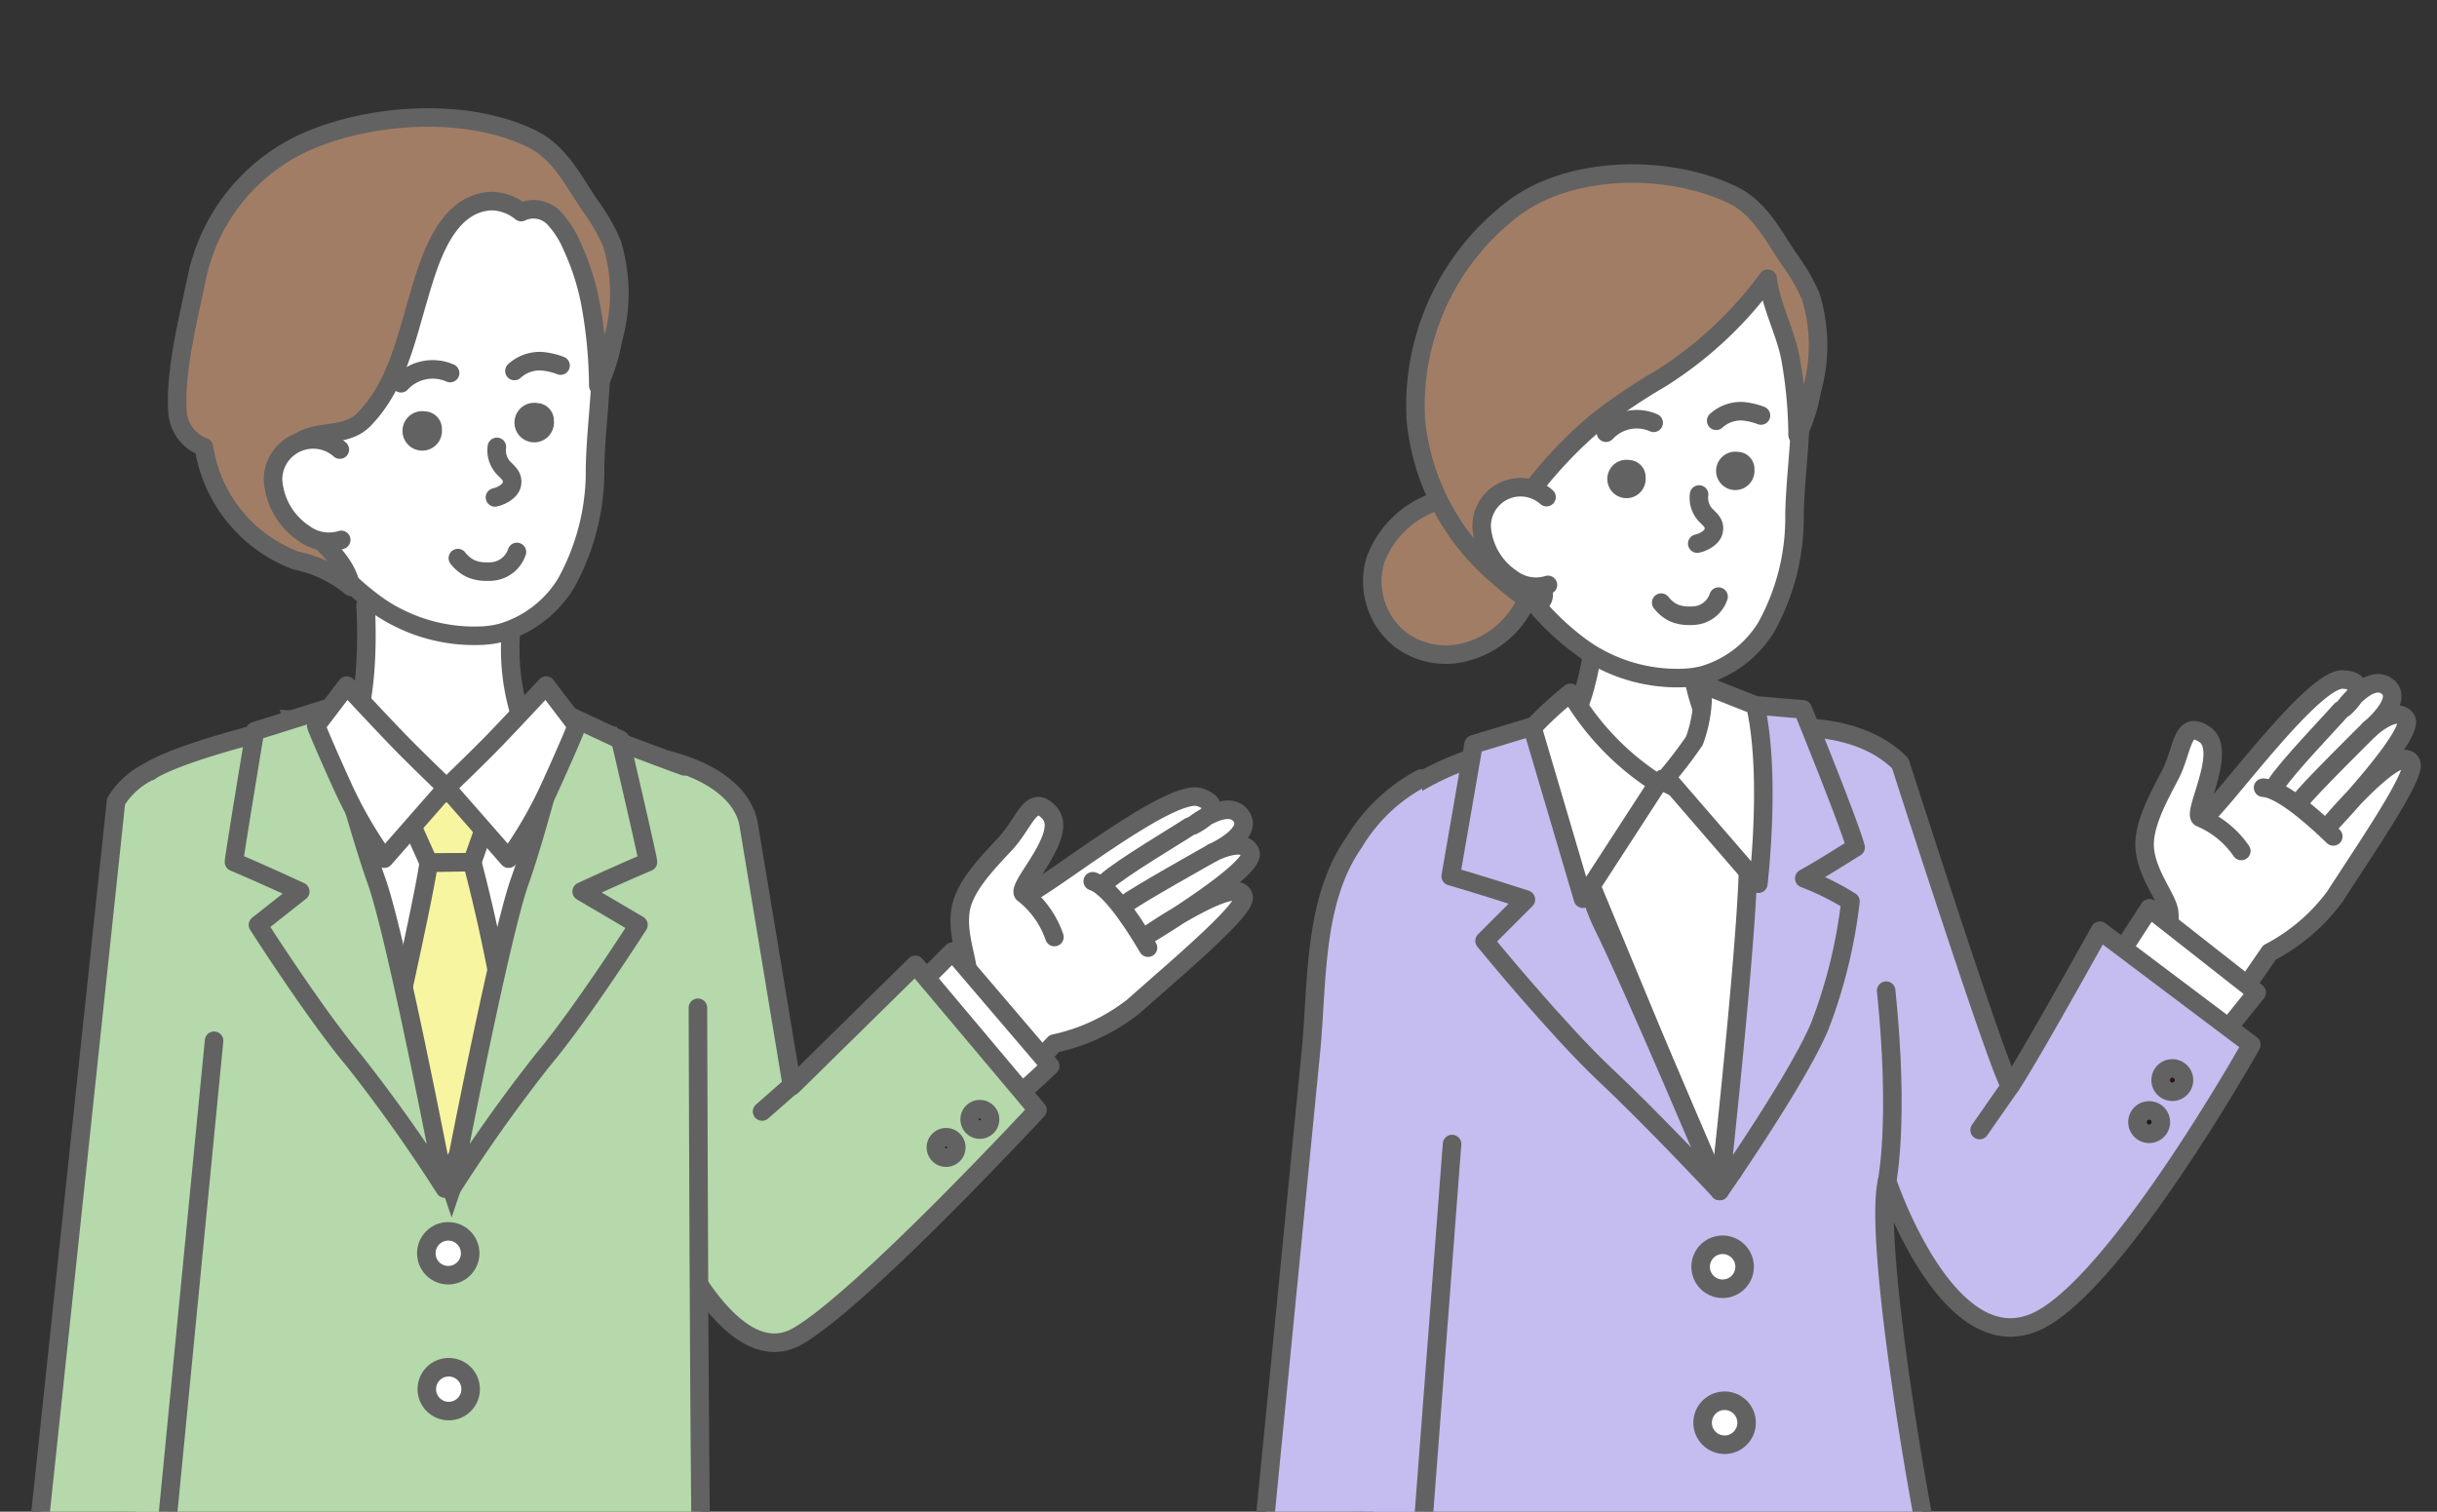 <svg xmlns="http://www.w3.org/2000/svg" xmlns:xlink="http://www.w3.org/1999/xlink" width="131.488" height="81.558" viewBox="0 0 131.488 81.558">
  <rect x="0" y="0" width="131.488" height="81.558" fill="#333333" stroke="none"/>
  <defs>
    <clipPath id="clip-path">
      <rect id="長方形_88" data-name="長方形 88" width="131.488" height="81.558" transform="translate(117.303 2047.711)" fill="none"/>
    </clipPath>
  </defs>
  <g id="グループ_177" data-name="グループ 177" transform="translate(-117.303 -2047.711)">
    <g id="グループ_176" data-name="グループ 176" clip-path="url(#clip-path)">
      <g id="グループ_175" data-name="グループ 175">
        <path id="パス_504" data-name="パス 504" d="M196.58,2082.827a4.085,4.085,0,0,1-3.746-.632,4.007,4.007,0,0,1-1.32-4.264,5.25,5.25,0,0,1,4.672-3.423,3.279,3.279,0,0,1,3.9,3.387A4.945,4.945,0,0,1,196.58,2082.827Z" fill="#a27d65" stroke="#626262" stroke-linecap="round" stroke-linejoin="round" stroke-width="1"/>
        <g id="グループ_172" data-name="グループ 172">
          <g id="グループ_171" data-name="グループ 171">
            <path id="パス_505" data-name="パス 505" d="M232.125,2103.717c.164-.494,2.524-4.948,2.2-6.876-.119-.707-1.179-1.96-1.3-3.337-.112-1.24.724-2.749,1.366-3.975.715-1.367.607-3.021,1.852-2.2,1.386.909-.979,4.752-.075,4.5.635-.174,5.847-7.541,7.551-7.458s.058,1.543.058,1.543,1.371-1.906,2.327-1.17-.921,2.284-.921,2.284,1.4-1.291,1.935-.522-4.005,5.568-4.005,5.568,3.712-4.39,4.283-3.2c.3.629-2.4,4.552-4.107,7.2a10.3,10.3,0,0,1-3.536,3.025l-2.686,3.9Z" fill="#fff" stroke="#626262" stroke-linecap="round" stroke-linejoin="round" stroke-width="1"/>
            <path id="パス_506" data-name="パス 506" d="M239.408,2090.209c1.112.052,3.214,2.076,3.787,2.628" fill="#fff" stroke="#626262" stroke-linecap="round" stroke-linejoin="round" stroke-width="1"/>
            <path id="パス_507" data-name="パス 507" d="M245.178,2087.028s-3.457,3.412-3.723,3.85" fill="#fff" stroke="#626262" stroke-linecap="round" stroke-linejoin="round" stroke-width="1"/>
            <path id="パス_508" data-name="パス 508" d="M243.6,2086.033c-.381.454-2.957,3.129-3.489,4.005" fill="#fff" stroke="#626262" stroke-linecap="round" stroke-linejoin="round" stroke-width="1"/>
            <path id="パス_509" data-name="パス 509" d="M236.223,2091.914a5.021,5.021,0,0,1,2.008,1.708" fill="#fff" stroke="#626262" stroke-linecap="round" stroke-linejoin="round" stroke-width="1"/>
          </g>
          <path id="パス_510" data-name="パス 510" d="M230.866,2100.425l2.408-3.713,5.791,4.547-2.127,2.644" fill="#fff" stroke="#626262" stroke-linecap="round" stroke-linejoin="round" stroke-width="1"/>
          <path id="パス_511" data-name="パス 511" d="M190.725,2133.727a147.511,147.511,0,0,0,18.442.588c4.88-.158,12.537-2.357,12.3-2.832-.225-.45-3.149-16.6-2.344-20.049,0,0,3.3,9.9,8.152,7.529,4.328-2.116,11.5-14.888,11.5-14.888l-8.173-6.149s-3.945,7.1-4.818,8.356c-.255.365-5.955-17.39-5.955-17.39-1.456-1.456-3.827-2.14-7.019-1.891-6.544.511-14.3-.408-19.911,3.525-3.629,2.543-3.46,6.67-2.508,10.479C192.172,2108.126,190.725,2133.727,190.725,2133.727Z" fill="#c5bdef" stroke="#626262" stroke-linecap="round" stroke-linejoin="round" stroke-width="1"/>
          <path id="パス_512" data-name="パス 512" d="M203.585,2079.244s-.119,5.353-1.665,7.732-3.093,1.9-3.093,1.9,6.436,7.958,9.6,7.533c4.123-.555,4.758-7.137,4.758-7.137s-1.929.968-3.594-2.243-1.243-8.145-1.243-8.145" fill="#fff" stroke="#626262" stroke-linecap="round" stroke-linejoin="round" stroke-width="1"/>
          <path id="パス_513" data-name="パス 513" d="M200.73,2088.879s2.815,12.964,5.551,16.176a71.975,71.975,0,0,1,4.52,5.868c3.449-8.089,1.086-22.411.991-22.4" fill="none" stroke="#626262" stroke-linecap="round" stroke-linejoin="round" stroke-width="1"/>
          <line id="線_102" data-name="線 102" x1="1.672" y2="2.398" transform="translate(224.113 2106.281)" fill="#f9be00" stroke="#626262" stroke-linecap="round" stroke-linejoin="round" stroke-width="1"/>
          <path id="パス_514" data-name="パス 514" d="M233.881,2105.984a.629.629,0,1,0,.629-.629A.63.63,0,0,0,233.881,2105.984Z" fill="#231815" stroke="#626262" stroke-miterlimit="10" stroke-width="1"/>
          <path id="パス_515" data-name="パス 515" d="M232.631,2108.25a.63.63,0,1,0,.629-.629A.629.629,0,0,0,232.631,2108.25Z" fill="#231815" stroke="#626262" stroke-miterlimit="10" stroke-width="1"/>
          <circle id="楕円形_37" data-name="楕円形 37" cx="1.187" cy="1.187" r="1.187" transform="translate(208.885 2115.074) rotate(-9.217)" fill="#fff" stroke="#626262" stroke-linecap="round" stroke-linejoin="round" stroke-width="1"/>
          <circle id="楕円形_38" data-name="楕円形 38" cx="1.187" cy="1.187" r="1.187" transform="translate(209.167 2123.283)" fill="#fff" stroke="#626262" stroke-linecap="round" stroke-linejoin="round" stroke-width="1"/>
          <path id="パス_516" data-name="パス 516" d="M193.987,2089.712a9.35,9.35,0,0,0-3.633,3.46c-2.216,3.171-1.958,7.574-2.327,11.334l-2.838,28.894,8.627.108,1.833-24.074" fill="#c5bdef" stroke="#626262" stroke-linecap="round" stroke-linejoin="round" stroke-width="1"/>
          <path id="パス_517" data-name="パス 517" d="M202.146,2093.044s7.941,19.241,7.941,18.918S212.5,2092.5,212.5,2092.5l-5.61-2.683Z" fill="#fff" stroke="#626262" stroke-miterlimit="10" stroke-width="1"/>
          <path id="パス_518" data-name="パス 518" d="M195.576,2094.984l1.232-7.116,4.121-1.249s1.526,8.337,2.834,10.954c1.579,3.157,6.324,14.389,6.324,14.389s-3.647-3.894-6.185-6.273-6.5-7.216-6.5-7.216l2.231-2.23C197.12,2095.423,195.576,2094.984,195.576,2094.984Z" fill="#c5bdef" stroke="#626262" stroke-linecap="round" stroke-linejoin="round" stroke-width="1"/>
          <path id="パス_519" data-name="パス 519" d="M211.594,2093.228a50.6,50.6,0,0,0-1.846-7.652l4.825.405s2.525,6.191,2.849,7.449c-.431.252-1.539.985-2.769,1.672a14.3,14.3,0,0,1,2.491,1.239,27.5,27.5,0,0,1-1.654,6.731c-1.189,2.855-5.4,8.89-5.4,8.89S211.9,2095.556,211.594,2093.228Z" fill="#c5bdef" stroke="#626262" stroke-linecap="round" stroke-linejoin="round" stroke-width="1"/>
          <path id="パス_520" data-name="パス 520" d="M202.038,2085.091a18.015,18.015,0,0,0-2.049,1.887l2.723,9.22,4.035-6.219a14.475,14.475,0,0,1-4.709-4.888" fill="#fff" stroke="#626262" stroke-linecap="round" stroke-linejoin="round" stroke-width="1"/>
          <path id="パス_521" data-name="パス 521" d="M209.155,2084.633a7.28,7.28,0,0,1-.432,3.046,24.346,24.346,0,0,1-1.509,1.977l4.96,5.733s.7-5.9-.162-9.624Z" fill="#fff" stroke="#626262" stroke-linecap="round" stroke-linejoin="round" stroke-width="1"/>
        </g>
        <g id="グループ_174" data-name="グループ 174">
          <g id="グループ_173" data-name="グループ 173">
            <path id="パス_522" data-name="パス 522" d="M166.775,2106.212c.293-.437,2.534-3.9,2.737-5.862.075-.723-.621-2.23-.37-3.607.225-1.239,1.447-2.485,2.4-3.508,1.067-1.14,1.408-2.782,2.4-1.649,1.106,1.261-2.238,4.369-1.289,4.372.666,0,7.737-5.776,9.377-5.235s-.36,1.52-.36,1.52,1.851-1.488,2.585-.513-1.515,1.979-1.515,1.979,1.716-.881,2.029.013-5.409,4.349-5.409,4.349,4.805-3.279,5.041-1.967c.125.7-3.565,3.793-5.947,5.909a10.425,10.425,0,0,1-4.265,2l-3.774,4.02Z" fill="#fff" stroke="#626262" stroke-linecap="round" stroke-linejoin="round" stroke-width="1"/>
            <path id="パス_523" data-name="パス 523" d="M176.261,2095.255c1.07.35,2.573,2.891,2.983,3.584" fill="#fff" stroke="#626262" stroke-linecap="round" stroke-linejoin="round" stroke-width="1"/>
            <path id="パス_524" data-name="パス 524" d="M182.746,2093.709s-4.292,2.4-4.669,2.75" fill="#fff" stroke="#626262" stroke-linecap="round" stroke-linejoin="round" stroke-width="1"/>
            <path id="パス_525" data-name="パス 525" d="M181.477,2092.313c-.494.34-3.728,2.253-4.484,2.964" fill="#fff" stroke="#626262" stroke-linecap="round" stroke-linejoin="round" stroke-width="1"/>
            <path id="パス_526" data-name="パス 526" d="M172.694,2096.057a5.085,5.085,0,0,1,1.5,2.208" fill="#fff" stroke="#626262" stroke-linecap="round" stroke-linejoin="round" stroke-width="1"/>
          </g>
          <path id="パス_527" data-name="パス 527" d="M171.544,2107.2c.309.077,2.423-1.978,2.423-1.978l-5.272-6.172s-2.833,2.813-2.6,2.659S171.544,2107.2,171.544,2107.2Z" fill="#fff" stroke="#626262" stroke-linecap="round" stroke-linejoin="round" stroke-width="1"/>
          <path id="パス_528" data-name="パス 528" d="M152.97,2113.131s3.531,8.9,7.389,6.662c3.49-2.024,12.922-12.194,12.922-12.194l-6.592-7.834-6.653,6.542-2.342-14.13c-.274-1.577-1.929-2.855-4.4-3.472" fill="#b5d9ab" stroke="#626262" stroke-linecap="round" stroke-linejoin="round" stroke-width="1"/>
          <path id="パス_529" data-name="パス 529" d="M169.621,2108.125a.55.55,0,1,0,.529-.571A.551.551,0,0,0,169.621,2108.125Z" fill="#231815" stroke="#626262" stroke-miterlimit="10" stroke-width="1"/>
          <path id="パス_530" data-name="パス 530" d="M167.8,2109.639a.55.55,0,1,0,.529-.571A.551.551,0,0,0,167.8,2109.639Z" fill="#231815" stroke="#626262" stroke-miterlimit="10" stroke-width="1"/>
          <path id="パス_531" data-name="パス 531" d="M154.959,2102.083c.016,3.11.082,33.936.3,34.374s-7.264-.217-13.713-.028a108.935,108.935,0,0,1-17.225-1.112s-1.15-39.553-.756-41.747c.291-1.617.652-3.532,1.85-4.273,2.16-1.338,9.808-2.98,9.848-2.984,4.63-.463,8.36-.875,10.006-.412,2.838.8,7.588,2.675,8.96,3.155" fill="#b5d9ab" stroke="#626262" stroke-linecap="round" stroke-linejoin="round" stroke-width="1"/>
          <path id="パス_532" data-name="パス 532" d="M149.926,2087.393l-8.257,24.439-8.565-25.288Z" fill="#fff" stroke="#626262" stroke-miterlimit="10" stroke-width="1"/>
          <path id="パス_533" data-name="パス 533" d="M137.026,2080.375s.381,5.36-1.043,7.55-1.3,2.146-1.3,2.146a61.353,61.353,0,0,0,6.6.563,58.362,58.362,0,0,0,6.616-.2s-.53.069-2.063-2.889a11.943,11.943,0,0,1-.849-6.713" fill="#fff" stroke="#626262" stroke-linecap="round" stroke-linejoin="round" stroke-width="1"/>
          <path id="パス_534" data-name="パス 534" d="M144.138,2090.4l-5.35.195,1.646,3.664,2.348-.037Z" fill="#f7f59f" stroke="#626262" stroke-miterlimit="10" stroke-width="1"/>
          <path id="パス_535" data-name="パス 535" d="M142.782,2094.224a92.487,92.487,0,0,1,2.205,11.226l-3.627,5.633-3.281-5.641s2.1-9.259,2.355-11.181Z" fill="#f7f59f" stroke="#626262" stroke-miterlimit="10" stroke-width="1"/>
          <path id="パス_536" data-name="パス 536" d="M129.928,2094.219c-.016-.154,1.132-7.063,1.132-7.063l3.818-1.2s1.814,6.712,2.728,9.247c1.1,3.058,3.7,16.632,3.7,16.632a84.081,84.081,0,0,0-4.917-6.923c-2.064-2.45-5.167-7.3-5.167-7.3l2.281-1.8C131.292,2094.787,129.928,2094.219,129.928,2094.219Z" fill="#b5d9ab" stroke="#626262" stroke-linecap="round" stroke-linejoin="round" stroke-width="1"/>
          <path id="パス_537" data-name="パス 537" d="M152.263,2094.219c.015-.154-1.489-6.594-1.489-6.594l-2.867-1.346s-1.627,6.386-2.541,8.921c-1.1,3.058-3.7,16.632-3.7,16.632a84.081,84.081,0,0,1,4.917-6.923c2.064-2.45,5.167-7.3,5.167-7.3l-3.062-1.8C150.9,2094.787,152.263,2094.219,152.263,2094.219Z" fill="#b5d9ab" stroke="#626262" stroke-linecap="round" stroke-linejoin="round" stroke-width="1"/>
          <path id="パス_538" data-name="パス 538" d="M141.391,2090.211l-3.354,3.825a23.042,23.042,0,0,1-2.151-3.676c-.746-1.621-1.557-3.5-1.518-3.5l1.645-2.16s2.214,2.384,3.1,3.278S141.391,2090.211,141.391,2090.211Z" fill="#fff" stroke="#626262" stroke-linecap="round" stroke-linejoin="round" stroke-width="1"/>
          <path id="パス_539" data-name="パス 539" d="M141.391,2090.211l3.353,3.825a23.042,23.042,0,0,0,2.151-3.676c.746-1.621,1.558-3.5,1.518-3.5l-1.645-2.16s-2.214,2.384-3.1,3.278S141.391,2090.211,141.391,2090.211Z" fill="#fff" stroke="#626262" stroke-linecap="round" stroke-linejoin="round" stroke-width="1"/>
          <circle id="楕円形_39" data-name="楕円形 39" cx="1.183" cy="1.183" r="1.183" transform="translate(140.305 2114.144)" fill="#fff" stroke="#626262" stroke-linecap="round" stroke-linejoin="round" stroke-width="1"/>
          <circle id="楕円形_40" data-name="楕円形 40" cx="1.183" cy="1.183" r="1.183" transform="translate(140.331 2121.475)" fill="#fff" stroke="#626262" stroke-linecap="round" stroke-linejoin="round" stroke-width="1"/>
          <path id="パス_540" data-name="パス 540" d="M125.416,2089.3a4.332,4.332,0,0,0-1.852,1.646l-4.818,45.379,7-.578,3.107-31.884" fill="#b5d9ab" stroke="#626262" stroke-linecap="round" stroke-linejoin="round" stroke-width="1"/>
          <line id="線_103" data-name="線 103" x1="1.571" y2="1.38" transform="translate(158.421 2106.299)" fill="#f9be00" stroke="#626262" stroke-linecap="round" stroke-linejoin="round" stroke-width="1"/>
        </g>
        <path id="パス_541" data-name="パス 541" d="M219.122,2111.434s.672-3.278-.051-10.275" fill="#f9be00" stroke="#626262" stroke-linecap="round" stroke-linejoin="round" stroke-width="1"/>
        <path id="パス_542" data-name="パス 542" d="M210.627,2060.148c2.157,1.455,3.294,5.1,3.67,7.551.393,2.566-.12,5.187-.172,7.765a12.152,12.152,0,0,1-1.52,6.073,5.91,5.91,0,0,1-3.378,2.594,5.135,5.135,0,0,1-.912.149,8.887,8.887,0,0,1-5.5-1.514c-.175-.123-.345-.248-.507-.375-5.257-4.073-6.845-11.289-4.658-17.36a8.352,8.352,0,0,1,1.181-2.328,9.952,9.952,0,0,1,2.164-1.893,14.834,14.834,0,0,1,1.763-1.132,7.888,7.888,0,0,1,5.83-.49A7.518,7.518,0,0,1,210.627,2060.148Z" fill="#fff" stroke="#626262" stroke-miterlimit="10" stroke-width="1"/>
        <path id="パス_543" data-name="パス 543" d="M205.221,2072.53a1.035,1.035,0,1,0,.871.944A.92.92,0,0,0,205.221,2072.53Z" fill="#626262"/>
        <path id="パス_544" data-name="パス 544" d="M211.093,2072.092a1.036,1.036,0,1,0,.871.944A.92.92,0,0,0,211.093,2072.092Z" fill="#626262"/>
        <path id="パス_545" data-name="パス 545" d="M210.028,2079.9a1.5,1.5,0,0,1-1.223,1.016,2.306,2.306,0,0,1-.341.017,2.069,2.069,0,0,1-.852-.156,1.911,1.911,0,0,1-.679-.553" fill="none" stroke="#626262" stroke-linecap="round" stroke-linejoin="round" stroke-width="1"/>
        <path id="パス_546" data-name="パス 546" d="M208.978,2074.391a1.359,1.359,0,0,0,.322,1.076c.262.275.562.477.458.909-.083.346-.547.593-.88.664" fill="none" stroke="#626262" stroke-linecap="round" stroke-linejoin="round" stroke-width="1"/>
        <path id="パス_547" data-name="パス 547" d="M212.316,2070.128a3.579,3.579,0,0,0-1-.23,1.967,1.967,0,0,0-1.416.514" fill="none" stroke="#626262" stroke-linecap="round" stroke-linejoin="round" stroke-width="1"/>
        <path id="パス_548" data-name="パス 548" d="M206.526,2070.522a2.258,2.258,0,0,0-2.573.533" fill="none" stroke="#626262" stroke-linecap="round" stroke-linejoin="round" stroke-width="1"/>
        <path id="パス_549" data-name="パス 549" d="M201.4,2072.425q-.519.556-1,1.147a3.088,3.088,0,0,0-.5.765,2.808,2.808,0,0,0-.165.755,8.3,8.3,0,0,0,.21,3.018c.125.464.708,1.3.643,1.77-.146,1.036-2.1-.767-2.621-1.224a12.594,12.594,0,0,1-4.27-8.275,13.352,13.352,0,0,1,5.04-11.254c3.1-2.542,8.6-2.58,12.061-.892,1.486.725,2.174,2.2,3.065,3.5A10.205,10.205,0,0,1,215,2063.7a8.939,8.939,0,0,1,.063,5.058,9.288,9.288,0,0,1-.77,2.424A24.562,24.562,0,0,0,213.9,2067c-.292-1.444-1.042-2.8-1.222-4.249a20.951,20.951,0,0,1-5.816,5.411,29.66,29.66,0,0,0-3.4,2.3A22.487,22.487,0,0,0,201.4,2072.425Z" fill="#a27d65" stroke="#626262" stroke-linecap="round" stroke-linejoin="round" stroke-width="1"/>
        <path id="パス_550" data-name="パス 550" d="M200.745,2074.532a2.1,2.1,0,0,0-3.5,1.588,3.642,3.642,0,0,0,1.623,2.809,2.175,2.175,0,0,0,1.953.338" fill="#fff" stroke="#626262" stroke-linecap="round" stroke-linejoin="round" stroke-width="1"/>
        <path id="パス_551" data-name="パス 551" d="M145.809,2057.164c2.22,1.5,3.39,5.245,3.777,7.771.4,2.64-.123,5.338-.177,7.991a12.5,12.5,0,0,1-1.564,6.249,6.079,6.079,0,0,1-3.476,2.67,5.246,5.246,0,0,1-.939.153,9.13,9.13,0,0,1-5.663-1.558c-.181-.126-.355-.255-.523-.385-5.41-4.192-7.044-11.619-4.793-17.867a8.589,8.589,0,0,1,1.215-2.4,10.209,10.209,0,0,1,2.228-1.948,15.355,15.355,0,0,1,1.813-1.165,8.12,8.12,0,0,1,6-.5A7.687,7.687,0,0,1,145.809,2057.164Z" fill="#fff" stroke="#626262" stroke-miterlimit="10" stroke-width="1"/>
        <path id="パス_552" data-name="パス 552" d="M140.246,2069.906a1.065,1.065,0,1,0,.9.971A.946.946,0,0,0,140.246,2069.906Z" fill="#626262"/>
        <path id="パス_553" data-name="パス 553" d="M146.289,2069.456a1.066,1.066,0,1,0,.9.971A.945.945,0,0,0,146.289,2069.456Z" fill="#626262"/>
        <path id="パス_554" data-name="パス 554" d="M145.193,2077.489a1.537,1.537,0,0,1-1.259,1.045,2.162,2.162,0,0,1-.351.017,2.125,2.125,0,0,1-.877-.16,1.982,1.982,0,0,1-.7-.569" fill="none" stroke="#626262" stroke-linecap="round" stroke-linejoin="round" stroke-width="1"/>
        <path id="パス_555" data-name="パス 555" d="M144.112,2071.821a1.4,1.4,0,0,0,.332,1.108c.269.283.577.491.471.935-.085.356-.563.61-.906.683" fill="none" stroke="#626262" stroke-linecap="round" stroke-linejoin="round" stroke-width="1"/>
        <path id="パス_556" data-name="パス 556" d="M147.547,2067.434a3.667,3.667,0,0,0-1.03-.236,2.022,2.022,0,0,0-1.458.528" fill="none" stroke="#626262" stroke-linecap="round" stroke-linejoin="round" stroke-width="1"/>
        <path id="パス_557" data-name="パス 557" d="M141.589,2067.839a2.324,2.324,0,0,0-2.649.549" fill="none" stroke="#626262" stroke-linecap="round" stroke-linejoin="round" stroke-width="1"/>
        <path id="パス_558" data-name="パス 558" d="M136.918,2070.364c-1.125,1.137-3.042.3-3.965,1.71a2.457,2.457,0,0,0-.282,1.6c.27,2.619,3.13,3.437,3.576,5.7a6.728,6.728,0,0,0-2.954-1.414,7.8,7.8,0,0,1-4.989-6.131,2.166,2.166,0,0,1-1.428-2.02c-.129-2.156.628-5.07,1.064-7.2a10.346,10.346,0,0,1,5.748-7.188c3.518-1.6,8.761-1.952,12.294-.229,1.53.746,2.238,2.26,3.155,3.6a10.465,10.465,0,0,1,1.173,2.027,9.2,9.2,0,0,1,.066,5.206,9.645,9.645,0,0,1-.792,2.494,25.5,25.5,0,0,0-.4-4.308,13.217,13.217,0,0,0-1-3.181,5.268,5.268,0,0,0-.992-1.559,1.539,1.539,0,0,0-1.768-.319,2.612,2.612,0,0,0-1.6-.592c-2.514.1-3.388,3.333-3.968,5.295C139.184,2066.141,138.652,2068.612,136.918,2070.364Z" fill="#a27d65" stroke="#626262" stroke-linecap="round" stroke-linejoin="round" stroke-width="1"/>
        <path id="パス_559" data-name="パス 559" d="M135.639,2071.966a2.166,2.166,0,0,0-3.605,1.634,3.752,3.752,0,0,0,1.671,2.892,2.237,2.237,0,0,0,2.009.347" fill="#fff" stroke="#626262" stroke-linecap="round" stroke-linejoin="round" stroke-width="1"/>
      </g>
    </g>
  </g>
</svg>
